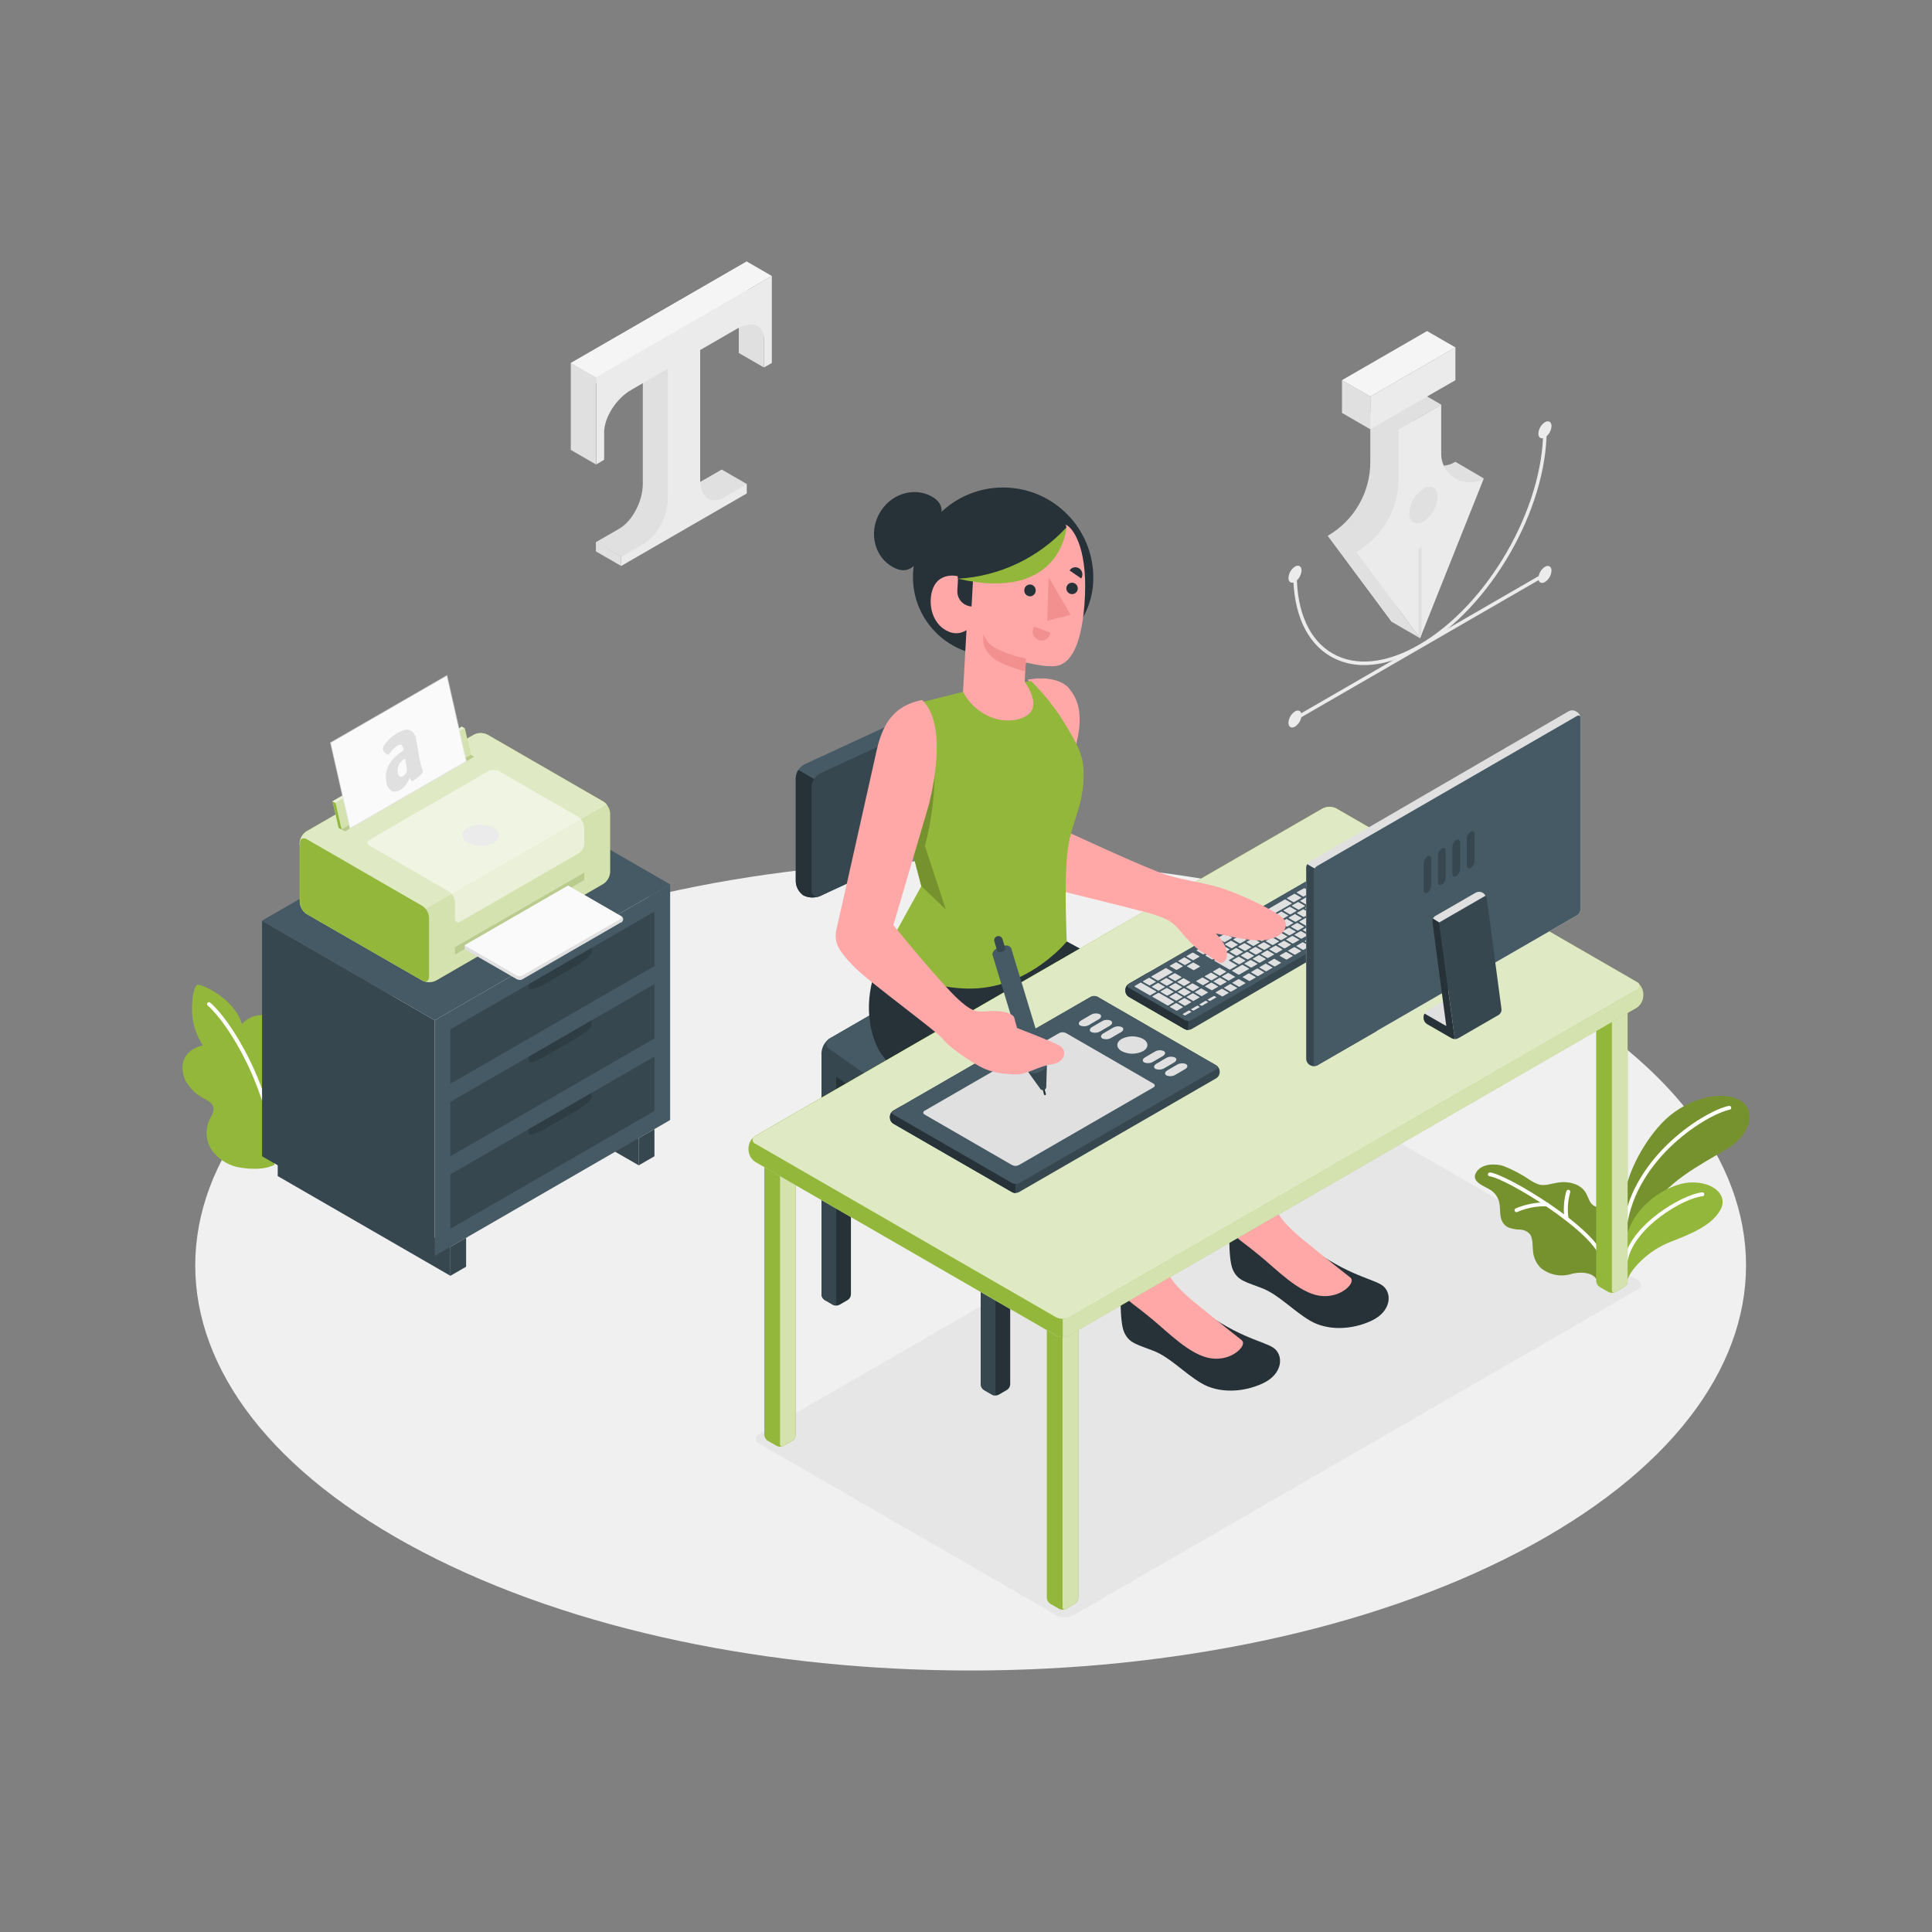 <svg xmlns="http://www.w3.org/2000/svg" viewBox="0 0 500 500"><rect x="0" y="0" width="500" height="500" fill="#808080" stroke="none"/><defs><style>      .cls-1 {        fill: #e0e0e0;      }      .cls-2 {        opacity: .2;      }      .cls-2, .cls-3, .cls-4, .cls-5, .cls-6 {        isolation: isolate;      }      .cls-7 {        fill: #e6e6e6;      }      .cls-8, .cls-9 {        mix-blend-mode: multiply;      }      .cls-8, .cls-10 {        opacity: .5;      }      .cls-11 {        fill: #f28f8f;        stroke: #f28f8f;      }      .cls-11, .cls-12, .cls-13 {        stroke-miterlimit: 10;      }      .cls-14 {        fill: #ebebeb;      }      .cls-15 {        fill: #37474f;      }      .cls-16 {        fill: #263238;      }      .cls-17 {        fill: #93b73a;      }      .cls-18, .cls-13, .cls-4, .cls-5, .cls-6 {        fill: #fff;      }      .cls-19 {        fill: #f0f0f0;      }      .cls-12 {        fill: #ffa8a7;        stroke: #ffa8a7;      }      .cls-20 {        fill: #f5f5f5;      }      .cls-13 {        stroke: #e0e0e0;        stroke-width: .25px;      }      .cls-21 {        fill: #455a64;      }      .cls-4 {        opacity: .7;      }      .cls-5 {        opacity: .8;      }      .cls-6 {        opacity: .6;      }    </style></defs><g class="cls-3"><g id="Layer_1" data-name="Layer 1"><g><g id="freepik--Floor--inject-1--inject-3"><path class="cls-19" d="M109.3,401.62c78.37,40.94,205.44,40.94,283.8,0s78.37-107.32,0-148.26-205.43-40.94-283.8,0c-78.37,40.94-78.35,107.32,0,148.26Z"></path></g><g id="freepik--Shadow--inject-1--inject-3"><path class="cls-7" d="M277.76,418.04l146-84.27c.69-.23,1.06-.98.83-1.67-.13-.39-.44-.69-.83-.83l-76.91-44.41c-1.36-.69-2.97-.69-4.33,0l-146,84.28c-.69.23-1.06.98-.83,1.67.13.39.44.69.83.83l76.91,44.4c1.36.69,2.97.69,4.33,0Z"></path></g><g id="freepik--Plants--inject-1--inject-3"><path class="cls-17" d="M72.61,300.39c-2.81,2.64-7.93,2.17-10.12,1.83-2.89-.37-5.53-1.85-7.35-4.13-1.8-2.33-2.18-5.45-1-8.15.53-1.1,1.39-2.23,1.08-3.42s-1.53-1.72-2.57-2.29c-3.19-1.76-6-5.08-5.32-9s5.16-4.66,5.16-4.66c-1.66-2.55-2.62-5.5-2.78-8.54-.12-3.31.45-6.67,1.26-7.13s9.49,3.19,11.65,10.11c2.16-2.38,5.65-2.98,8.48-1.47,2.85,1.64,5.28,5.69,3.56,11.65s.91,4.55,2.53,9.51c1,3-.44,6.73-1.51,9.53-.51,1.52-1.13,3-1.83,4.44-.31.64-.73,1.22-1.24,1.72Z"></path><path class="cls-18" d="M71.51,301.71c-.26,0-.48-.21-.5-.47-1.14-19.3-12-36.48-17.25-41-.21-.18-.23-.5-.06-.71s.5-.23.71-.05c5.39,4.6,16.44,22.1,17.6,41.69.02.27-.18.51-.45.53,0,0-.01,0-.02,0h-.03Z"></path><path class="cls-17" d="M420.5,309.48c.39-4.79,4.08-12.95,9.54-18.77s14.21-8.62,19.61-6.28c5,2.19,3.92,8.92-2.71,12.91s-16.51,8.87-19.89,16.42l-6.55,9.06v-13.34Z"></path><path class="cls-2" d="M420.5,309.48c.39-4.79,4.08-12.95,9.54-18.77s14.21-8.62,19.61-6.28c5,2.19,3.92,8.92-2.71,12.91s-16.51,8.87-19.89,16.42l-6.55,9.06v-13.34Z"></path><path class="cls-18" d="M420.5,318.05h-.07c-.27-.04-.46-.29-.42-.56,2.52-18.7,21.69-30.19,27.43-31.29.28-.05.54.13.6.4s-.13.54-.4.6c-5.57,1.07-24.18,12.24-26.63,30.44-.05.24-.26.41-.5.41Z"></path><path class="cls-17" d="M421.22,331.02c1-2.62,5.16-7.34,11.21-9.67s10.59-4.4,12.76-8.15-1.63-7.43-7.73-7.17-16.24,6.65-17,16.79l.76,8.2Z"></path><path class="cls-18" d="M420.78,326.54h-.1c-.27-.06-.45-.32-.39-.59,0,0,0,0,0,0,1.8-9.06,15.14-16.87,20.24-17.37.28-.03.52.17.55.45.03.28-.17.52-.45.55-4.89.48-17.64,7.94-19.36,16.58-.05.23-.26.39-.49.38Z"></path><path class="cls-17" d="M413.09,331.02c-.52-1.22-3.16-2.25-6.66-1.26-2.67.75-5.53.15-7.67-1.61-1.14-1.12-1.84-2.61-2-4.2-.16-1.32,0-3.33-.73-4.45-.65-.78-1.6-1.25-2.62-1.28-1-.03-2-.2-2.95-.51-.69-.3-1.25-.82-1.62-1.47-.88-1.57-.43-3.54-.88-5.27-.34-1.23-1.12-2.3-2.19-3-1.51-1-5.3-2.1-3.68-4.64,1.39-2.18,4.83-2.27,7-1.57,2.49.98,4.86,2.25,7.07,3.77.64.41,1.34.75,2.06,1,1.53.49,3.19-.2,4.72-.43,1.66-.32,3.37-.17,4.94.45,3.87,1.72,2.46,4.84,5.24,5.78,0,0,2.69,1.8,2.31,7.46-.34,3.82-1.13,7.59-2.34,11.23Z"></path><path class="cls-2" d="M413.09,331.02c-.52-1.22-3.16-2.25-6.66-1.26-2.67.75-5.53.15-7.67-1.61-1.14-1.12-1.84-2.61-2-4.2-.16-1.32,0-3.33-.73-4.45-.65-.78-1.6-1.25-2.62-1.28-1-.03-2-.2-2.95-.51-.69-.3-1.25-.82-1.62-1.47-.88-1.57-.43-3.54-.88-5.27-.34-1.23-1.12-2.3-2.19-3-1.51-1-5.3-2.1-3.68-4.64,1.39-2.18,4.83-2.27,7-1.57,2.49.98,4.86,2.25,7.07,3.77.64.41,1.34.75,2.06,1,1.53.49,3.19-.2,4.72-.43,1.66-.32,3.37-.17,4.94.45,3.87,1.72,2.46,4.84,5.24,5.78,0,0,2.69,1.8,2.31,7.46-.34,3.82-1.13,7.59-2.34,11.23Z"></path><path class="cls-18" d="M414.58,325.98c-.23,0-.42-.15-.48-.37-1.93-7.07-24.38-20.69-28.59-21.18-.27-.04-.47-.28-.44-.56.05-.27.29-.46.56-.44,4.41.52,27.37,14.33,29.43,21.92.07.26-.08.53-.34.61,0,0,0,0-.01,0-.04.02-.09.02-.13.02Z"></path><path class="cls-18" d="M392.57,313.7c-.28.06-.54-.12-.6-.4s.12-.54.4-.6c2.53-1.07,5.26-1.58,8-1.5.27.02.47.26.45.53,0,0,0,0,0,.01-.03.27-.27.47-.54.45-2.58-.07-5.15.42-7.53,1.43-.05.04-.11.07-.18.08Z"></path><path class="cls-18" d="M405.38,315.83c-.23,0-.44-.16-.49-.39-.35-2.39-.18-4.83.48-7.15.08-.28.36-.44.64-.36.28.08.44.36.36.64-.61,2.16-.77,4.43-.46,6.66.06.26-.11.53-.37.59,0,0-.01,0-.02,0h-.14Z"></path></g><g id="freepik--curvature-tool--inject-1--inject-3"><path class="cls-1" d="M376.66,119.54l-1.31,3.28-1.44,3.62-12.27,30.8-1.47,3.67-16.54-22.26c6.82-3.93,11.01-11.21,11-19.08v-12.71l11-6.36v12.71c.01,4.06,3.31,7.34,7.37,7.33h0c.22.02.43.02.65,0,.09.21.19.41.31.6l2.7-1.6Z"></path><path class="cls-1" d="M376.66,119.54c-.91.56-1.94.9-3,1,.09.21.19.41.31.6l-4.67,2.67,4.59,2.66,2.75,1.59,7.35-4.24-7.33-4.28Z"></path><g class="cls-8"><path class="cls-1" d="M376.66,119.54c-.91.56-1.94.9-3,1,.09.21.19.41.31.6l-4.67,2.67,4.59,2.66,2.75,1.59,7.35-4.24-7.33-4.28Z"></path></g><path class="cls-14" d="M384.01,123.82l-16.49,41.34-5.88-7.92-10.67-14.35c6.81-3.93,11.01-11.2,11-19.07v-12.72l3.68-2.12,7.33-4.24v12.72c0,1.06.22,2.11.66,3.07.09.21.19.41.31.6.37.64.84,1.22,1.39,1.72,1.36,1.27,3.14,1.98,5,2,1.29,0,2.56-.36,3.67-1.03Z"></path><path class="cls-1" d="M368.39,126.47c2-1.17,3.67-.23,3.67,2.12-.14,2.58-1.5,4.94-3.67,6.35-2,1.17-3.67.22-3.67-2.12.14-2.58,1.51-4.94,3.67-6.35Z"></path><g class="cls-8"><path class="cls-1" d="M368.39,126.47c2-1.17,3.67-.23,3.67,2.12-.14,2.58-1.5,4.94-3.67,6.35-2,1.17-3.67.22-3.67-2.12.14-2.58,1.51-4.94,3.67-6.35Z"></path></g><polygon class="cls-1" points="367.52 165.16 367.92 164.14 367.92 141.58 367.05 142.08 367.05 164.53 367.52 165.16"></polygon><polygon class="cls-1" points="372.99 104.74 365.65 100.5 354.64 106.85 361.98 111.1 372.99 104.74"></polygon><g class="cls-8"><polygon class="cls-1" points="372.99 104.74 365.65 100.5 354.64 106.85 361.98 111.1 372.99 104.74"></polygon></g><polygon class="cls-1" points="350.97 142.89 343.63 138.64 360.18 160.91 367.52 165.16 350.97 142.89"></polygon><g class="cls-8"><polygon class="cls-1" points="350.97 142.89 343.63 138.64 360.18 160.91 367.52 165.16 350.97 142.89"></polygon></g><polygon class="cls-14" points="354.64 111.1 376.66 98.39 376.66 89.91 354.64 102.62 354.64 111.1"></polygon><polygon class="cls-1" points="354.64 111.1 347.3 106.86 347.3 98.39 354.64 102.62 354.64 111.1"></polygon><polygon class="cls-20" points="376.66 89.91 369.32 85.67 347.3 98.39 354.64 102.62 376.66 89.91"></polygon><path class="cls-14" d="M353.04,172.12c-3.03.04-6.01-.73-8.65-2.22-6.25-3.61-9.7-11.19-9.7-21.33h.91c0,9.8,3.28,17.1,9.25,20.54s13.92,2.64,22.41-2.26c17.71-10.23,32.12-35.18,32.12-55.63h.9c0,20.74-14.61,46-32.57,56.41-5.16,2.98-10.16,4.49-14.67,4.49Z"></path><path class="cls-14" d="M335.15,146.63c.93-.54,1.69-.1,1.69,1-.07,1.19-.69,2.28-1.69,2.94-.94.54-1.7.1-1.7-1,.07-1.2.7-2.29,1.7-2.94Z"></path><path class="cls-14" d="M399.83,109.26c.94-.54,1.7-.1,1.7,1-.06,1.2-.69,2.29-1.7,2.94-.94.54-1.7.11-1.7-1,.07-1.2.7-2.29,1.7-2.94Z"></path><path class="cls-14" d="M335.15,184.11c.93-.54,1.69-.1,1.69,1-.07,1.19-.69,2.28-1.69,2.94-.94.54-1.7.1-1.7-1,.07-1.2.7-2.29,1.7-2.94Z"></path><path class="cls-14" d="M399.83,146.69c.94-.54,1.7-.1,1.7,1-.07,1.2-.7,2.29-1.7,2.94-.94.54-1.7.1-1.7-1,.07-1.2.7-2.29,1.7-2.94Z"></path><rect class="cls-14" x="330.15" y="166.9" width="74.69" height=".9" transform="translate(-34.43 206.31) rotate(-30.02)"></rect></g><g id="freepik--text-tool--inject-1--inject-3"><path class="cls-1" d="M193.3,67.67v22.52l-2,1.14v-7.1c0-3.83-3.11-5.13-7-2.91l-9.55,5.51v33.61c0,4.44,2.72,6.47,6.06,4.54l5.94-3.43h.06l6.5,3.75-32.5,18.76-4.45-2.52-2.06,1.18v-2.44l6-3.46c3.35-1.93,6.07-7.1,6.07-11.54v-33.61l-9.55,5.52c-3.85,2.22-7,7.12-7,10.94v7.1l-2.05,1.22v-22.51l45.53-26.27Z"></path><g class="cls-8"><path class="cls-1" d="M193.3,67.67v22.52l-2,1.14v-7.1c0-3.83-3.11-5.13-7-2.91l-9.55,5.51v33.61c0,4.44,2.72,6.47,6.06,4.54l5.94-3.43h.06l6.5,3.75-32.5,18.76-4.45-2.52-2.06,1.18v-2.44l6-3.46c3.35-1.93,6.07-7.1,6.07-11.54v-33.61l-9.55,5.52c-3.85,2.22-7,7.12-7,10.94v7.1l-2.05,1.22v-22.51l45.53-26.27Z"></path></g><polygon class="cls-1" points="197.7 95.08 191.2 91.33 191.2 80.11 197.7 81.34 197.7 95.08"></polygon><g class="cls-8"><polygon class="cls-1" points="197.7 95.08 191.2 91.33 191.2 80.11 197.7 81.34 197.7 95.08"></polygon></g><path class="cls-14" d="M199.75,71.42v22.52l-2,1.14v-7.1c0-3.82-3.11-5.13-7-2.91l-9.55,5.52v33.6c0,4.44,2.72,6.47,6.06,4.54l6-3.46v2.44l-32.5,18.76v-2.44l6-3.46c3.35-1.93,6.07-7.1,6.07-11.53v-33.61l-9.53,5.51c-3.84,2.22-6.95,7.12-6.95,10.95v7.1l-2.05,1.21v-22.51l45.45-26.27Z"></path><polygon class="cls-20" points="193.25 67.67 199.75 71.42 154.25 97.69 147.75 93.94 193.25 67.67"></polygon><polygon class="cls-1" points="147.75 93.94 154.25 97.69 154.25 120.21 147.75 116.45 147.75 93.94"></polygon><polygon class="cls-1" points="154.25 140.28 160.75 144.03 160.75 146.47 154.25 142.72 154.25 140.28"></polygon></g><g id="freepik--Printer--inject-1--inject-3"><polygon class="cls-1" points="165.31 301.59 157.18 296.9 165.31 294.55 165.31 301.59"></polygon><g class="cls-9"><polyline class="cls-15" points="165.31 294.55 165.31 301.59 157.18 296.9"></polyline></g><polygon class="cls-1" points="116.56 322.69 116.56 330.17 71.88 304.37 71.88 296.9 116.56 322.69"></polygon><g class="cls-9"><polygon class="cls-15" points="116.56 322.69 116.56 330.17 71.88 304.37 71.88 296.9 116.56 322.69"></polygon></g><polygon class="cls-15" points="67.82 238.26 112.5 264.06 112.5 325.04 67.82 299.24 67.82 238.26"></polygon><polygon class="cls-21" points="112.5 264.06 173.43 228.88 173.43 289.86 112.5 325.04 112.5 264.06"></polygon><polygon class="cls-21" points="173.43 228.88 128.75 203.09 67.82 238.26 112.5 264.06 173.43 228.88"></polygon><polygon class="cls-15" points="116.56 266.41 169.37 235.92 169.37 249.99 116.56 280.48 116.56 266.41"></polygon><g class="cls-8"><path class="cls-16" d="M136.87,255.85c0,.65,1.94.06,4.33-1.32l7.59-4.38c2.39-1.38,4.33-3,4.33-3.68v-1.17l-16.25,9.38v1.17Z"></path></g><polygon class="cls-15" points="116.56 285.17 169.37 254.68 169.37 268.75 116.56 299.24 116.56 285.17"></polygon><g class="cls-8"><path class="cls-16" d="M136.87,274.62c0,.64,1.94.05,4.33-1.33l7.59-4.38c2.39-1.38,4.33-3,4.33-3.67v-1.18l-16.25,9.38v1.18Z"></path></g><polygon class="cls-15" points="116.56 303.93 169.37 273.44 169.37 287.52 116.56 318 116.56 303.93"></polygon><g class="cls-8"><path class="cls-16" d="M136.87,293.38c0,.65,1.94.05,4.33-1.33l7.59-4.38c2.39-1.38,4.33-3,4.33-3.67v-1.18l-16.25,9.39v1.17Z"></path></g><polygon class="cls-15" points="116.56 330.17 120.63 327.83 120.63 320.35 116.56 322.69 116.56 330.17"></polygon><polygon class="cls-15" points="165.31 301.59 169.37 299.24 169.37 292.21 165.31 294.55 165.31 301.59"></polygon><path class="cls-17" d="M112.83,253.77l43.28-25c1.06-.68,1.72-1.83,1.79-3.09v-15.14c-.07-1.26-.73-2.41-1.79-3.09l-29.9-17.26c-1.12-.57-2.44-.57-3.56,0l-43.29,25c-1.05.68-1.72,1.83-1.78,3.09v15.2c.09,1.24.74,2.37,1.78,3.06l29.94,17.23c1.11.56,2.42.56,3.53,0Z"></path><path class="cls-6" d="M112.83,253.77l43.28-25c1.06-.68,1.72-1.83,1.79-3.09v-15.14c-.07-1.26-.73-2.41-1.79-3.09l-29.9-17.26c-1.12-.57-2.44-.57-3.56,0l-43.29,25c-1.05.68-1.72,1.83-1.78,3.09v15.2c.09,1.24.74,2.37,1.78,3.06l29.94,17.23c1.11.56,2.42.56,3.53,0Z"></path><path class="cls-17" d="M157.07,208.28c-.27-.36-.61-.66-1-.88l-29.9-17.26c-1.12-.57-2.44-.57-3.56,0l-43.29,25c-1.05.68-1.72,1.83-1.78,3.09v.31l31,17.78,48.53-28.04Z"></path><path class="cls-4" d="M157.07,208.28c-.27-.36-.61-.66-1-.88l-29.9-17.26c-1.12-.57-2.44-.57-3.56,0l-43.29,25c-1.05.68-1.72,1.83-1.78,3.09v.31l31,17.78,48.53-28.04Z"></path><path class="cls-17" d="M111.04,252.74v-15.2c-.05-1.25-.7-2.4-1.74-3.09l-29.9-17.26c-1-.57-1.78-.11-1.78,1v15.2c.05,1.27.69,2.43,1.74,3.15l29.94,17.23c1,.57,1.74.11,1.74-1.03Z"></path><polygon class="cls-1" points="117.74 247.07 117.74 245.14 151.21 225.82 151.21 227.75 117.74 247.07"></polygon><g class="cls-8"><polygon class="cls-17" points="117.74 247.07 117.74 245.14 151.21 225.82 151.21 227.75 117.74 247.07"></polygon></g><path class="cls-1" d="M120.24,245.63l13.52,7.8c.45.23.97.23,1.42,0l25.35-14.63c.5-.11.81-.59.71-1.09-.08-.36-.35-.63-.71-.71l-13.51-7.8-26.78,15.45v.98Z"></path><g class="cls-8"><path class="cls-1" d="M134.47,236.44v17.16c.25,0,.49-.05.71-.17l25.35-14.63c.5-.11.81-.59.71-1.09-.08-.36-.35-.63-.71-.71l-2.63-1.52h-21.77l-1.66.96Z"></path></g><path class="cls-20" d="M133.76,252.46c.45.23.97.23,1.42,0l25.35-14.63c.23-.08.35-.33.27-.56-.04-.13-.14-.22-.27-.27l-13.51-7.8-26.78,15.45,13.52,7.81Z"></path><g class="cls-10"><path class="cls-18" d="M133.76,252.46c.45.23.97.23,1.42,0l25.35-14.63c.23-.08.35-.33.27-.56-.04-.13-.14-.22-.27-.27l-13.51-7.8-26.78,15.45,13.52,7.81Z"></path></g><polygon class="cls-1" points="87.62 214.23 121.08 194.9 122.72 195.85 89.26 215.18 87.62 214.23"></polygon><g class="cls-8"><polygon class="cls-17" points="87.62 214.23 121.08 194.9 122.72 195.85 89.26 215.18 87.62 214.23"></polygon></g><polygon class="cls-1" points="87.62 214.23 86.07 207.37 119.53 188.05 121.08 194.9 87.62 214.23"></polygon><polygon class="cls-17" points="88.39 214.68 86.84 207.83 120.31 188.51 121.86 195.36 88.39 214.68"></polygon><polygon class="cls-6" points="88.39 214.68 86.84 207.83 120.31 188.51 121.86 195.36 88.39 214.68"></polygon><polygon class="cls-17" points="86.84 207.83 86.07 207.37 87.62 214.23 88.39 214.68 86.84 207.83"></polygon><polygon class="cls-17" points="86.07 207.37 86.84 207.83 120.31 188.51 119.53 188.05 86.07 207.37"></polygon><polygon class="cls-5" points="86.07 207.37 86.84 207.83 120.31 188.51 119.53 188.05 86.07 207.37"></polygon><g class="cls-10"><path class="cls-18" d="M95.74,218.92l20.21,11.67c1.11.63,1.79,1.81,1.79,3.09v4c0,.91.64,1.28,1.42.82l30.62-17.67c.84-.55,1.37-1.47,1.42-2.47v-4c0-1.27-.68-2.45-1.78-3.08l-20.22-11.69c-.9-.45-1.95-.45-2.85,0l-30.61,17.68c-.46.15-.7.65-.55,1.1.09.26.29.46.55.55Z"></path></g><polygon class="cls-20" points="120.69 197.03 90.57 214.42 90.19 212.74 85.54 192.22 115.66 174.84 120.31 195.35 120.69 197.03"></polygon><g class="cls-10"><polygon class="cls-13" points="120.69 197.03 90.57 214.42 90.19 212.74 85.54 192.22 115.66 174.84 120.31 195.35 120.69 197.03"></polygon></g><path class="cls-14" d="M121.08,214.23c-1.84,1.06-1.84,2.81,0,3.89,2.11,1.08,4.61,1.08,6.72,0,1.87-1.08,1.87-2.82,0-3.9-2.11-1.07-4.61-1.06-6.72,0Z"></path><path class="cls-1" d="M101.3,204.68c-.78-.56-1.26-1.44-1.32-2.39-.55-3.15.94-5.86,4.47-8.11l-.08-.4c-.09-.54-.27-.87-.54-1-.26-.12-.64,0-1.12.29-.31.2-.6.43-.86.7-.24.26-.51.58-.8.95-.11.2-.26.37-.44.51-.18.1-.4.08-.56-.06-.25-.15-.46-.34-.64-.56-.16-.19-.27-.4-.34-.64-.01-.43.13-.84.4-1.17.36-.55.79-1.06,1.27-1.51.52-.5,1.09-.95,1.7-1.34,1.57-1.01,2.78-1.34,3.63-1,.96.49,1.59,1.45,1.64,2.53l.81,4.6c.09.59.21,1.17.37,1.74.1.38.23.79.38,1.24.07.16.13.33.17.51,0,.27-.23.67-.82,1.2-.5.46-1.03.88-1.59,1.25-.24.15-.43.16-.56,0-.19-.24-.36-.5-.48-.78-.17.57-.42,1.11-.75,1.6-.37.58-.86,1.07-1.44,1.44-.69.59-1.66.75-2.5.4ZM104.97,200.24c.18-.28.3-.59.38-.92l-.52-3c-1.37.69-2.14,2.19-1.88,3.71.03.37.21.7.5.93.29.15.64.11.89-.11.24-.16.44-.37.6-.61h.03Z"></path></g><g id="freepik--Character--inject-1--inject-3"><path class="cls-21" d="M207.96,231.74c-1.21-.84-1.95-2.2-2-3.67v-26.73c.08-1.5.94-2.85,2.27-3.55l36.07-16.66c1.38-.58,2.95-.53,4.3.12,1.21.84,1.95,2.2,2,3.67v26.73c-.08,1.5-.94,2.85-2.27,3.55l-36.03,16.66c-1.4.59-2.98.55-4.34-.12Z"></path><path class="cls-16" d="M214.05,203.54l-7.44-4.29c-.42.62-.65,1.35-.68,2.1v26.73c.05,1.47.79,2.83,2,3.67,1.35.65,2.92.7,4.3.12l1.79-.83.03-27.5Z"></path><path class="cls-15" d="M212.3,200.14l36-16.67c.69-.44,1.6-.25,2.05.44.19.3.27.66.22,1.01v26.73c-.08,1.5-.94,2.85-2.27,3.55l-36,16.66c-.69.44-1.6.25-2.05-.44-.19-.3-.27-.66-.22-1.01v-26.73c.08-1.5.94-2.84,2.27-3.54Z"></path><path class="cls-16" d="M220.22,273.81v61.21c-.03.57-.33,1.1-.81,1.41l-2.19,1.26c-.51.26-1.11.26-1.62,0l-2.19-1.26c-.48-.32-.78-.84-.81-1.41v-61.21c0-1.52,1.23-2.75,2.75-2.75h2.12c1.52,0,2.75,1.23,2.75,2.75Z"></path><path class="cls-15" d="M214.51,271.06h0c1.05,0,1.9.85,1.9,1.9v64.37c0,.46-.32.64-.72.42l-2.31-1.34c-.46-.3-.75-.8-.78-1.35v-62.1c0-1.05.86-1.9,1.91-1.9Z"></path><path class="cls-16" d="M261.44,295.3v63c-.04.57-.34,1.09-.82,1.4l-2.18,1.26c-.51.26-1.12.26-1.63,0l-2.18-1.26c-.48-.31-.78-.83-.81-1.4v-63c0-.52.41-.93.93-.94h5.75c.52,0,.94.42.94.94h0Z"></path><path class="cls-15" d="M254.75,294.36h1.94c.52,0,.94.42.94.94h0v65.24c0,.51-.36.72-.81.46l-2.18-1.26c-.48-.31-.78-.83-.81-1.4v-63c-.02-.52.38-.96.9-.98,0,0,.01,0,.02,0Z"></path><path class="cls-15" d="M212.6,272.54v.84c.07,1.56.8,3.01,2,4l41,28.56c1.26.82,2.85.9,4.19.22l51.51-29.83c1.3-.83,2.12-2.25,2.2-3.79v-.87c-.08-1.5-.94-2.85-2.27-3.55l-50.68-23.5c-1.44-.57-3.06-.5-4.44.2l-41.34,23.89c-1.3.85-2.11,2.28-2.17,3.83Z"></path><path class="cls-21" d="M214.77,268.75l41.34-23.89c1.38-.7,3-.77,4.44-.2l50.68,23.5c1.25.58,1.3,1.61.1,2.3l-51.54,29.76c-1.33.68-2.93.6-4.19-.21l-41-28.54c-.73-.39-1-1.3-.61-2.03.17-.32.45-.56.78-.69Z"></path><path class="cls-16" d="M228.98,246.42c-4.33,6.55-5.8,17-1.63,25.15,2,3.93,21,25.67,34.79,23.88,23.71-3.1,45.76-34.64,45.76-34.64l-31.83-17.17-47.09,2.78Z"></path><path class="cls-16" d="M336.63,320.97c11,8.84,18.07,9.75,20.91,11.55s2.7,6.77-2.53,9.25-11.55,2.64-16,0-8.07-6.69-12.35-8.37-6.32-1.91-7.62-4.84-.84-12.71-.84-12.71l18.43,5.12Z"></path><path class="cls-12" d="M328.51,305.34c.22,4.15.23,7.83,4.12,11.92,1.26,1.32,2.59,2.56,4,3.71,6.44,5.28,11.63,9.35,12.55,10.07s-2.47,4.56-7.62,3.8-10.88-6.67-15-10.07c-1.82-1.51-3.57-2.86-4.95-3.9-1.85-1.38-3.13-3.39-3.6-5.65l-1.34-6.38,11.84-3.5Z"></path><path class="cls-16" d="M308.52,337.17c11,8.84,18.06,9.75,20.91,11.55s2.7,6.77-2.53,9.25-11.55,2.64-16,0-8.07-6.69-12.35-8.37-6.32-1.92-7.63-4.84-.84-12.71-.84-12.71l18.44,5.12Z"></path><path class="cls-12" d="M300.39,321.54c.22,4.15.24,7.83,4.13,11.92,1.26,1.32,2.59,2.56,4,3.71,6.43,5.28,11.63,9.35,12.54,10.07s-2.46,4.56-7.62,3.8-10.88-6.67-15-10.07c-1.82-1.51-3.57-2.86-4.95-3.9-1.85-1.38-3.13-3.39-3.6-5.65l-1.34-6.38,11.84-3.5Z"></path><path class="cls-17" d="M270.92,340.54v73c.03.61.36,1.17.87,1.5l2.33,1.34c.54.28,1.19.28,1.73,0l2.33-1.34c.51-.33.84-.89.87-1.5v-73c0-.55-.45-1-1-1h-6.13c-.55,0-1,.45-1,1Z"></path><path class="cls-17" d="M278.05,339.54h-2.07c-.55,0-1,.45-1,1v75.37c0,.55.39.78.87.5l2.33-1.34c.51-.33.84-.89.87-1.5v-73.03c0-.55-.45-1-1-1Z"></path><path class="cls-6" d="M278.05,339.54h-2.07c-.55,0-1,.45-1,1v75.37c0,.55.39.78.87.5l2.33-1.34c.51-.33.84-.89.87-1.5v-73.03c0-.55-.45-1-1-1Z"></path><path class="cls-17" d="M413.09,258.54v73c.03.61.36,1.17.87,1.5l2.33,1.34c.54.28,1.19.28,1.73,0l2.33-1.34c.51-.33.84-.89.87-1.5v-73c0-.55-.45-1-1-1h-6.13c-.55,0-1,.45-1,1Z"></path><path class="cls-17" d="M420.22,257.54h-2.07c-.55,0-1,.45-1,1v75.36c0,.56.39.78.87.5l2.33-1.34c.51-.33.84-.89.87-1.5v-73.02c0-.55-.45-1-1-1Z"></path><path class="cls-6" d="M420.22,257.54h-2.07c-.55,0-1,.45-1,1v75.36c0,.56.39.78.87.5l2.33-1.34c.51-.33.84-.89.87-1.5v-73.02c0-.55-.45-1-1-1Z"></path><path class="cls-17" d="M197.8,298.36v73c.03.61.36,1.17.87,1.5l2.33,1.34c.54.28,1.19.28,1.73,0l2.33-1.34c.51-.33.84-.89.87-1.5v-73c0-.55-.45-1-1-1h-6.13c-.55,0-1,.45-1,1Z"></path><path class="cls-17" d="M204.93,297.36h-2.06c-.55,0-1,.45-1,1v75.37c0,.55.38.78.86.5l2.33-1.34c.51-.33.84-.89.87-1.5v-73c.02-.55-.42-1.01-.97-1.03-.01,0-.02,0-.03,0Z"></path><path class="cls-6" d="M204.93,297.36h-2.06c-.55,0-1,.45-1,1v75.37c0,.55.38.78.86.5l2.33-1.34c.51-.33.84-.89.87-1.5v-73c.02-.55-.42-1.01-.97-1.03-.01,0-.02,0-.03,0Z"></path><path class="cls-17" d="M193.74,297.68v-.69c.07-1.22.71-2.33,1.73-3l146.83-84.77c1.09-.55,2.38-.55,3.47,0l77.78,44.91c1.02.67,1.66,1.78,1.73,3v.69c-.07,1.22-.71,2.33-1.73,3l-146.84,84.77c-1.09.55-2.37.55-3.46,0l-77.78-44.91c-1.02-.67-1.66-1.78-1.73-3Z"></path><path class="cls-6" d="M193.74,297.68v-.69c.07-1.22.71-2.33,1.73-3l146.83-84.77c1.09-.55,2.38-.55,3.47,0l77.78,44.91c1.02.67,1.66,1.78,1.73,3v.69c-.07,1.22-.71,2.33-1.73,3l-146.84,84.77c-1.09.55-2.37.55-3.46,0l-77.78-44.91c-1.02-.67-1.66-1.78-1.73-3Z"></path><path class="cls-17" d="M274.98,248.09l-79.51,45.9c-1.02.67-1.66,1.78-1.73,3v.69c.07,1.22.71,2.33,1.73,3l77.83,44.91c.53.28,1.13.42,1.73.41l-.05-97.91Z"></path><path class="cls-17" d="M195.47,295.99l77.83,44.91c1.09.55,2.37.55,3.46,0l146.84-84.77c.55-.19.84-.8.65-1.35-.11-.3-.35-.54-.65-.65l-77.78-44.91c-1.09-.55-2.38-.55-3.47,0l-146.88,84.77c-.55.19-.84.8-.65,1.35.11.3.35.54.65.65Z"></path><path class="cls-4" d="M195.47,295.99l77.83,44.91c1.09.55,2.37.55,3.46,0l146.84-84.77c.55-.19.84-.8.65-1.35-.11-.3-.35-.54-.65-.65l-77.78-44.91c-1.09-.55-2.38-.55-3.47,0l-146.88,84.77c-.55.19-.84.8-.65,1.35.11.3.35.54.65.65Z"></path><path class="cls-15" d="M291.24,256.12v.35c.03.61.35,1.17.86,1.5l14.52,8.38c.54.27,1.19.27,1.73,0l47-27.41c.51-.34.84-.9.87-1.51v-.07c-.03-.61-.36-1.17-.87-1.5l-14.48-8.38c-.55-.27-1.19-.27-1.74,0l-47,27.14c-.52.33-.85.89-.89,1.5Z"></path><path class="cls-16" d="M291.24,256.12v.35c.03.61.35,1.17.86,1.5l14.52,8.38c.26.14.56.22.86.21v-14.69h-10.62l-4.76,2.75c-.51.33-.83.89-.86,1.5Z"></path><path class="cls-21" d="M355.36,236.86l-47,27.15c-.54.27-1.19.27-1.73,0l-14.52-8.38c-.28-.1-.42-.4-.32-.68.05-.15.17-.27.32-.32l47-27.14c.55-.27,1.19-.27,1.74,0l14.48,8.38c.51.27.51.72.03.99Z"></path><path class="cls-1" d="M313.3,251.77l-1.48.85c-.07,0-.07.1,0,.13l1.59.93c.07.03.16.03.23,0l1.48-.86c.07,0,.07-.1,0-.13l-1.59-.92c-.07-.04-.16-.04-.23,0ZM315.92,254.99l1.49-.85c.06,0,.06-.1,0-.13l-1.6-.93c-.07-.03-.16-.03-.23,0l-1.48.86c-.07,0-.07.09,0,.13l1.59.92c.06.03.14.03.2,0h.03ZM320.71,252.23l2.51-1.45c.07,0,.07-.1,0-.13l-1.59-.93c-.07-.03-.16-.03-.23,0l-2.51,1.45c-.06,0-.06.1,0,.13l1.6.93c.06.02.13.02.19,0h.03ZM318.09,253.74l1.48-.85c.07,0,.07-.1,0-.14l-1.59-.92c-.07-.03-.16-.03-.23,0l-1.49.86c-.06,0-.06.09,0,.13l1.6.92c.06.03.14.03.2,0h.03ZM323.91,250.38l1.48-.85s.05-.07.03-.11c0-.01-.02-.02-.03-.03l-1.6-.92c-.07-.03-.15-.03-.22,0l-1.49.86c-.06,0-.06.09,0,.13l1.6.92c.06.03.14.03.2,0h.03ZM326.08,249.13l1.48-.85s.05-.07.03-.11c0-.01-.02-.02-.03-.03l-1.6-.92c-.07-.03-.16-.03-.23,0l-1.48.86c-.06,0-.06.09,0,.13l1.6.92c.06.03.14.03.2,0h.03ZM319.8,245.38l-1.48.85s-.05.07-.03.11c0,.01.02.02.03.03l1.6.92c.07.03.15.03.22,0l1.49-.86c.06,0,.06-.09,0-.13l-1.6-.92c-.08-.05-.18-.05-.26,0h.03ZM321.97,244.13l-1.48.85c-.07,0-.07.1,0,.13l1.59.93c.07.03.16.03.23,0l1.48-.86c.07,0,.07-.1,0-.13l-1.59-.92c-.08-.05-.18-.05-.26,0h.03ZM324.14,242.87l-1.49.86c-.06,0-.06.1,0,.13l1.6.92c.07.04.16.04.23,0l1.48-.85c.06,0,.06-.1,0-.13l-1.6-.93c-.08-.04-.17-.04-.25,0h.03ZM326.3,241.62l-1.48.86c-.06,0-.06.09,0,.13l1.6.92c.07.04.16.04.23,0l1.48-.85c.06,0,.06-.1,0-.13l-1.6-.93c-.07-.03-.16-.03-.23,0h0ZM315.44,250.54l-1.49.86c-.06,0-.06.1,0,.13l1.6.92c.07.04.16.04.23,0l1.52-.91c.06,0,.06-.1,0-.13l-1.6-.93c-.09-.03-.19,0-.26.06ZM317.6,246.66l-3.3,1.88c-.07,0-.07.09,0,.13l3.87,2.24c.07.04.16.04.23,0l1.71-1c.07,0,.07-.09,0-.13l-2.05-1.19c-.06,0-.06-.09,0-.13l1.37-.79c.06,0,.06-.09,0-.13l-1.6-.92c-.07-.04-.16-.03-.23,0v.03ZM328.21,247.91l1.49-.86c.06,0,.06-.09,0-.13l-1.6-.92c-.07-.04-.16-.04-.23,0l-1.48.86c-.07,0-.07.09,0,.13l1.59.92c.08.03.16.02.23-.03v.03ZM330.38,246.66l1.48-.86c.07,0,.07-.09,0-.13l-1.59-.92c-.07-.04-.16-.04-.23,0l-1.49.85s-.05.07-.03.11c0,.01.02.02.03.03l1.6.92c.08.03.16.02.23-.03v.03ZM341.67,232.89c-.07-.03-.15-.03-.22,0l-1.49.86c-.06,0-.06.1,0,.13l1.6.92c.07.04.16.04.23,0l1.48-.85c.06,0,.06-.1,0-.13l-1.6-.93ZM347.72,236.65l1.48-.86c.07,0,.07-.09,0-.13l-1.59-.92c-.07-.04-.16-.04-.23,0l-1.49.85s-.05.07-.03.11c0,.01.02.02.03.03l1.6.92c.08.02.16,0,.23-.03v.03ZM344.53,233.88c-.07-.03-.16-.03-.23,0l-1.49.86c-.06,0-.06.09,0,.13l1.6.92c.07.04.16.04.23,0l1.48-.85c.07,0,.07-.1,0-.14l-1.59-.92ZM338.02,232.24l-1.48.85c-.06,0-.06.1,0,.13l1.6.92c.07.04.16.04.23,0l1.48-.85c.06,0,.06-.1,0-.13l-1.6-.92c-.07-.05-.15-.06-.23-.03v.03ZM340.42,230.98c-.07-.03-.16-.03-.23,0l-1.48.86c-.07,0-.07.1,0,.13l1.59.92c.07.04.16.04.23,0l1.49-.85c.06,0,.06-.1,0-.13l-1.6-.93ZM345.55,237.9l1.49-.86c.06,0,.06-.09,0-.13l-1.6-.92c-.07-.04-.16-.04-.23,0l-1.48.86c-.07,0-.07.09,0,.13l1.59.92c.08.03.16.02.23-.03v.03ZM334.71,244.16l1.49-.86c.06,0,.06-.1,0-.13l-1.6-.92c-.07-.04-.16-.04-.23,0l-1.48.85c-.06,0-.06.1,0,.13l1.6.93c.07.02.15,0,.22-.03v.03ZM343.38,239.16l1.49-.86c.06,0,.06-.09,0-.13l-1.6-.92c-.07-.04-.16-.04-.23,0l-1.48.86c-.06,0-.06.09,0,.13l1.6.92c.08.03.16.01.22-.04v.04ZM332.55,245.42l1.48-.86c.06,0,.06-.09,0-.13l-1.6-.92c-.07-.04-.15-.04-.22,0l-1.49.85s-.05.07-.03.11c0,.01.02.02.03.03l1.6.92c.08.02.16,0,.23-.04v.04ZM336.88,242.91l1.49-.85c.06,0,.06-.1,0-.13l-1.6-.93c-.07-.03-.16-.03-.23,0l-1.48.86c-.07,0-.07.1,0,.13l1.59.92c.08.03.17.01.23-.04v.04ZM339.05,241.66l1.48-.85c.07,0,.07-.1,0-.13l-1.59-.93c-.07-.03-.16-.03-.23,0l-1.49.86c-.06,0-.06.09,0,.13l1.6.92c.08.03.17.01.23-.04v.04ZM341.22,240.41l1.48-.85s.05-.07.03-.11c0-.01-.02-.02-.03-.03l-1.6-.92c-.07-.03-.16-.03-.23,0l-1.48.86c-.06,0-.06.09,0,.13l1.6.92c.08.03.17.01.23-.04v.04ZM330.61,239.16l-1.48.86c-.07,0-.07.09,0,.13l1.59.92c.07.04.16.04.23,0l1.48-.86c.07,0,.07-.09,0-.13l-1.59-.92c-.06-.05-.15-.07-.23-.04v.04ZM311.1,257.76l1.48-.86c.07,0,.07-.09,0-.13l-1.59-.92c-.07-.04-.16-.04-.23,0l-1.48.86c-.07,0-.07.09,0,.13l1.59.92c.07.04.16.04.23,0ZM313.73,256.24l1.48-.85c.06,0,.06-.1,0-.13l-1.6-.93c-.07-.03-.16-.03-.23,0l-1.48.86c-.06,0-.06.1,0,.13l1.6.92c.07.04.16.04.23,0ZM308.93,259.01l1.49-.86c.06,0,.06-.09,0-.13l-1.6-.92c-.07-.04-.16-.04-.23,0l-1.48.86c-.06,0-.06.09,0,.13l1.6.92c.07.04.15.04.22,0ZM320.46,247.62l-1.49.85c-.06,0-.06.1,0,.13l1.6.93c.07.03.16.03.23,0l1.48-.86c.06,0,.06-.1,0-.13l-1.6-.92c-.07-.04-.15-.04-.22,0ZM306.54,260.26c.07.04.16.04.23,0l1.48-.85s.05-.07.03-.11c0-.01-.02-.02-.03-.03l-1.6-.92c-.07-.03-.16-.03-.23,0l-1.48.86c-.06,0-.06.09,0,.13l1.6.92ZM328.44,240.37l-1.48.86c-.07,0-.07.09,0,.13l1.59.92c.07.04.16.04.23,0l1.49-.85s.05-.07.03-.11c0-.01-.02-.02-.03-.03l-1.6-.92c-.07-.03-.16-.03-.23,0h0ZM301.86,255.72l-1.48.85s-.05.07-.03.11c0,.01.02.02.03.03l1.6.92c.07.03.15.03.22,0l1.49-.86c.06,0,.06-.09,0-.13l-1.6-.92c-.07-.04-.16-.04-.23,0ZM306.31,255.78l-1.48.86c-.07,0-.07.09,0,.13l1.59.92c.07.04.16.04.23,0l1.49-.85c.06,0,.06-.1,0-.13l-1.6-.93c-.08-.03-.16-.03-.24,0h.01ZM304.3,258.94c.07.04.16.04.23,0l1.48-.85c.06,0,.06-.1,0-.13l-1.6-.93c-.07-.03-.16-.03-.23,0l-1.48.86c-.06,0-.06.1,0,.13l1.6.92ZM303.84,259.21l-3.88-2.24c-.07-.04-.16-.04-.23,0l-1.48.85s-.05.07-.03.11c0,.01.02.02.03.03l3.88,2.24c.07.03.16.03.23,0l1.48-.86s.02-.1-.04-.13h.04ZM308.84,256.44l1.48-.85c.07,0,.07-.1,0-.14l-1.59-.92c-.07-.03-.16-.03-.23,0l-1.49.86c-.06,0-.06.09,0,.13l1.6.92c.07.03.14.03.21,0h.02ZM325.15,247.02l1.49-.85c.06,0,.06-.1,0-.13l-1.6-.93c-.07-.03-.16-.03-.23,0l-1.48.86c-.07,0-.07.1,0,.13l1.59.92c.07.03.14.03.21,0h.02ZM304.3,254.47c-.07-.04-.16-.04-.23,0l-1.48.85c-.07,0-.07.1,0,.13l1.59.93c.07.03.16.03.23,0l1.48-.86c.07,0,.07-.1,0-.13l-1.59-.92ZM323.01,248.28l1.48-.86c.06,0,.06-.1,0-.13l-1.6-.92c-.07-.04-.16-.04-.23,0l-1.48.85c-.06,0-.06.1,0,.13l1.6.93c.06.02.13.02.19,0h.04ZM339.55,234.11c-.07-.03-.16-.03-.23,0l-1.48.86c-.07,0-.07.1,0,.13l1.59.92c.07.04.16.04.23,0l1.48-.85c.07,0,.07-.1,0-.13l-1.59-.93ZM342.55,237.01l1.49-.85s.05-.07.03-.11c0-.01-.02-.02-.03-.03l-1.6-.92c-.07-.03-.16-.03-.23,0l-1.48.86c-.07,0-.07.09,0,.13l1.59.92s.1.02.15,0h.08ZM337.19,235.37l-1.48.85c-.07,0-.07.1,0,.13l1.59.93c.07.03.16.03.23,0l1.49-.86c.06,0,.06-.1,0-.13l-1.6-.92c-.09-.08-.22-.08-.31,0h.08ZM335.02,236.62l-1.48.85s-.05.07-.03.11c0,.01.02.02.03.03l1.6.92c.07.03.16.03.23,0l1.48-.86c.06,0,.06-.09,0-.13l-1.6-.92c-.09-.08-.22-.08-.31,0h.08ZM332.86,237.87l-1.49.86c-.06,0-.06.09,0,.13l1.6.92c.07.04.16.04.23,0l1.48-.86c.06,0,.06-.09,0-.13l-1.6-.92c-.08-.08-.22-.08-.3,0h.08ZM340.38,238.26l1.49-.85c.06,0,.06-.1,0-.13l-1.6-.93c-.07-.03-.16-.03-.23,0l-1.48.86c-.06,0-.06.1,0,.13l1.6.92s.09.02.14,0h.08ZM338.14,239.54l1.48-.86c.06,0,.06-.1,0-.13l-1.6-.92c-.07-.04-.16-.04-.23,0l-1.48.85c-.06,0-.06.1,0,.13l1.6.93c.07.03.16.03.23,0ZM329.47,244.54l1.48-.86c.06,0,.06-.09,0-.13l-1.6-.92c-.07-.04-.15-.04-.22,0l-1.49.86c-.06,0-.06.09,0,.13l1.6.92c.07.04.16.04.23,0h0ZM331.63,243.29l1.49-.86c.06,0,.06-.09,0-.13l-1.6-.92c-.07-.04-.16-.04-.23,0l-1.48.86c-.06,0-.06.09,0,.13l1.6.92c.07.03.16.03.22-.02v.02ZM327.3,245.79l1.48-.85c.07,0,.07-.1,0-.14l-1.59-.92c-.07-.03-.16-.03-.23,0l-1.49.86c-.06,0-.06.09,0,.13l1.6.92c.08.03.16.03.23-.02v.02ZM335.97,240.79l1.48-.86c.07,0,.07-.09,0-.13l-1.59-.92c-.07-.04-.16-.04-.23,0l-1.49.85s-.05.07-.03.11c0,.01.02.02.03.03l1.6.92c.08.02.16.02.23-.02v.02ZM333.8,242.04l1.49-.86c.06,0,.06-.09,0-.13l-1.6-.92c-.07-.04-.16-.04-.23,0l-1.48.85c-.07,0-.07.1,0,.14l1.59.92c.08.02.16.02.23-.02v.02ZM335.86,233.48l-1.49.85c-.06,0-.06.1,0,.13l1.6.93c.07.03.16.03.23,0l1.48-.86c.06,0,.06-.1,0-.13l-1.6-.92c-.06-.05-.15-.05-.22-.02v.02ZM348.06,234.48l1.6.93c.07.03.16.03.23,0l1.48-.86c.06,0,.06-.1,0-.13l-1.6-.92c-.07-.04-.16-.04-.23,0l-1.48.85c-.06,0-.06.06,0,.09v.04ZM344.98,233.63l1.6.92c.07.04.16.04.23,0l2.28-1.32c.06,0,.06-.09,0-.13l-1.6-.92c-.07-.04-.16-.04-.23,0l-2.28,1.32q-.06.04,0,.09v.04ZM350.49,236.28l1.6.92c.07.04.15.04.22,0l1.83-1.05c.06,0,.06-.1,0-.13l-1.6-.92c-.07-.04-.16-.04-.23,0l-1.82,1c-.06.05-.06.1,0,.14v.04ZM349.09,237.09c-.07-.04-.16-.04-.23,0l-1.48.85c-.07,0-.07.1,0,.14l1.59.92c.07.03.16.03.23,0l1.49-.86c.06,0,.06-.09,0-.13l-1.6-.92ZM342.09,232.64l1.6.92c.07.04.16.04.23,0l2.85-1.64s.05-.07.03-.11c0-.01-.02-.02-.03-.03l-1.6-.92c-.07-.03-.16-.03-.23,0l-2.85,1.65s-.02.03.04.09l-.04.04ZM340.84,230.73l1.59.92c.07.04.16.04.23,0l1.83-1c.06,0,.06-.1,0-.13l-1.6-.93c-.07-.03-.16-.03-.23,0l-1.78.95c-.07.05-.07.11,0,.15l-.04.04ZM332.93,246.39c-.07-.03-.15-.03-.22,0l-1.49.86c-.06,0-.06.09,0,.13l1.6.92c.07.04.16.04.23,0l1.48-.85s.05-.07.03-.11c0-.01-.02-.02-.03-.03l-1.6-.92ZM337.27,243.89c-.07-.04-.16-.04-.23,0l-1.48.86c-.07,0-.07.09,0,.13l1.59.92c.07.04.16.04.23,0l1.49-.86c.06,0,.06-.09,0-.13l-1.6-.92ZM346.88,238.34c-.07-.04-.16-.04-.23,0l-1.48.86c-.06,0-.06.09,0,.13l1.6.92c.07.04.16.04.23,0l1.48-.86c.06,0,.06-.09,0-.13l-1.6-.92ZM335.1,245.14c-.07-.04-.16-.04-.23,0l-1.48.86c-.06,0-.06.09,0,.13l1.6.92c.07.04.16.04.23,0l1.48-.86c.06,0,.06-.09,0-.13l-1.6-.92ZM339.44,242.64c-.07-.04-.16-.04-.23,0l-1.48.85c-.07,0-.07.1,0,.14l1.59.92c.07.03.16.03.23,0l1.48-.86c.07,0,.07-.09,0-.13l-1.59-.92ZM339.69,230.64c.07.03.16.03.23,0l2.28-1.32c.07,0,.07-.09,0-.13l-1.59-.92c-.07-.04-.16-.04-.23,0l-2.24,1.27c-.07,0-.07.1,0,.14l1.55.96ZM342.55,240.88c-.07-.03-.16-.03-.23,0l-1.48.86c-.07,0-.07.09,0,.13l1.59.92c.07.04.16.04.23,0l1.48-.85c.07,0,.07-.1,0-.14l-1.59-.92ZM344.71,239.63c-.07-.04-.15-.04-.22,0l-1.49.86c-.06,0-.06.09,0,.13l1.6.92c.07.04.16.04.23,0l1.48-.86c.06,0,.06-.09,0-.13l-1.6-.92ZM299.58,253.74c.07.04.16.04.23,0l3.65-2.11c.06,0,.06-.09,0-.13l-1.6-.92c-.07-.04-.16-.04-.23,0l-3.65,2.11c-.06,0-.06.09,0,.13l1.6.92ZM304.37,250.98c.07.03.16.03.23,0l1.48-.86c.07,0,.07-.1,0-.13l-1.59-.92c-.07-.04-.16-.04-.23,0l-1.49.85c-.06,0-.06.1,0,.13l1.6.93ZM333.69,234.71l-1.48.85c-.07,0-.07.1,0,.14l1.59.92c.07.03.16.03.23,0l1.48-.86c.07,0,.07-.09,0-.13l-1.59-.92c-.07-.04-.16-.04-.23,0ZM308.69,248.47c.07.04.15.04.22,0l1.49-.85s.05-.07.03-.11c0-.01-.02-.02-.03-.03l-1.6-.92c-.07-.03-.16-.03-.23,0l-1.48.86c-.06,0-.06.09,0,.13l1.6.92ZM297.39,254.99c.07.04.16.04.23,0l1.48-.85c.07,0,.07-.1,0-.13l-1.59-.93c-.07-.03-.16-.03-.23,0l-1.48.86c-.07,0-.07.09,0,.13l1.59.92ZM293.63,255.32l3.88,2.24c.07.04.15.04.22,0l1.49-.85s.05-.07.03-.11c0-.01-.02-.02-.03-.03l-3.88-2.24c-.07-.03-.16-.03-.23,0l-1.48.86s-.05.1.02.13h-.02ZM316.79,243.8c.07.03.15.03.22,0l1.83-1.06c.06,0,.06-.09,0-.13l-1.6-.92c-.07-.04-.16-.04-.23,0l-1.82,1c-.06,0-.06.1,0,.13l1.6.98ZM311.3,246.96c.07.03.16.03.23,0l2.28-1.32c.06,0,.06-.09,0-.13l-1.6-.92c-.07-.04-.16-.04-.23,0l-2.28,1.31s-.05.07-.03.11c0,.01.02.02.03.03l1.6.92ZM321.79,240.9c.07.04.16.04.23,0l12.28-7.05c.06,0,.06-.09,0-.13l-1.6-.92c-.07-.04-.16-.04-.23,0l-12.2,7.05c-.07,0-.07.09,0,.13l1.52.92ZM334.69,233.46c.07.03.15.03.22,0l1.83-1.06c.06,0,.06-.09,0-.13l-1.6-.92c-.07-.04-.16-.04-.23,0l-1.82,1.05c-.07,0-.07.1,0,.13l1.6.93ZM319.3,242.35c.07.03.16.03.23,0l1.83-1.06c.06,0,.06-.09,0-.13l-1.6-.92c-.07-.04-.16-.04-.23,0l-1.82,1.05c-.07,0-.07.1,0,.14l1.59.92ZM337.21,232.01c.07.03.16.03.23,0l1.83-1.06c.06,0,.06-.09,0-.13l-1.6-.92c-.07-.04-.16-.04-.23,0l-1.82,1c-.07,0-.07.1,0,.14l1.59.97ZM314.3,245.25c.07.03.15.03.22,0l1.83-1.06c.06,0,.06-.09,0-.13l-1.6-.92c-.07-.04-.16-.04-.23,0l-1.82,1.05c-.06,0-.06.1,0,.13l1.6.93ZM306.54,249.72c.07.04.16.04.23,0l1.48-.85c.06,0,.06-.1,0-.13l-1.6-.93c-.07-.03-.16-.03-.23,0l-1.48.86c-.06,0-.06.1,0,.13l1.6.92ZM301.75,253.15l-1.49.86c-.06,0-.06.09,0,.13l1.6.92c.07.04.16.04.23,0l1.48-.86c.07,0,.07-.09,0-.13l-1.59-.92c-.07-.04-.16-.04-.23,0h0ZM311.1,253.02l-1.48.85s-.05.07-.03.11c0,.01.02.02.03.03l1.6.92c.07.03.15.03.22,0l1.49-.86c.06,0,.06-.09,0-.13l-1.6-.92c-.07-.04-.16-.04-.23,0ZM316.35,244.72l-4.34,2.5c-.06,0-.06.1,0,.13l1.6.93c.07.03.16.03.23,0l4.33-2.51c.07,0,.07-.09,0-.13l-1.59-.92c-.07-.04-.16-.04-.23,0ZM304.14,251.9c-.07-.04-.16-.04-.23,0l-1.48.85s-.05.07-.03.11c0,.01.02.02.03.03l1.6.92c.07.03.16.03.23,0l1.48-.86c.06,0,.06-.09,0-.13l-1.6-.92ZM306.2,253.21l-1.49.86c-.06,0-.06.1,0,.13l1.6.92c.07.04.16.04.23,0l1.48-.85c.06,0,.06-.1,0-.13l-1.6-.93c-.07-.03-.15-.03-.22,0h0ZM318.52,243.47l-1.49.85s-.05.07-.03.11c0,.01.02.02.03.03l1.6.92c.07.03.16.03.23,0l1.44-.84c.06,0,.06-.09,0-.13l-1.6-.92c-.05-.03-.12-.04-.18-.02h0ZM308.93,249.13c-.07-.03-.15-.03-.22,0l-1.49.86c-.06,0-.06.09,0,.13l1.6.92c.07.04.16.04.23,0l1.48-.85s.05-.07.03-.11c0-.01-.02-.02-.03-.03l-1.6-.92ZM329.35,237.21l-1.48.86c-.06,0-.06.09,0,.13l1.6.92c.07.04.16.04.23,0l1.48-.86c.06,0,.06-.09,0-.13l-1.6-.92c-.07-.04-.16-.04-.23,0h0ZM327.19,238.46l-1.49.86c-.06,0-.06.09,0,.13l1.6.92c.07.04.16.04.23,0l1.48-.85s.05-.07.03-.11c0-.01-.02-.02-.03-.03l-1.6-.92c-.07-.03-.15-.03-.22,0h0ZM331.52,235.96l-1.48.86c-.07,0-.07.09,0,.13l1.59.92c.07.04.16.04.23,0l1.49-.86c.06,0,.06-.09,0-.13l-1.6-.92c-.07-.04-.16-.04-.23,0h0ZM322.85,240.96l-1.48.86c-.06,0-.06.1,0,.13l1.6.92c.07.04.15.04.22,0l1.49-.85c.06,0,.06-.1,0-.13l-1.6-.93c-.07-.03-.16-.03-.23,0h0ZM325.02,239.71l-1.48.86c-.07,0-.07.09,0,.13l1.59.92c.07.04.16.04.23,0l1.48-.85c.07,0,.07-.1,0-.13l-1.59-.93c-.07-.03-.16-.03-.23,0h0ZM320.68,242.22l-1.48.85c-.06,0-.06.1,0,.13l1.6.93c.07.03.16.03.23,0l1.48-.86c.06,0,.06-.1,0-.13l-1.6-.92c-.07-.04-.16-.04-.23,0h0ZM320.68,253.43c-.07-.04-.15-.04-.22,0l-1.49.86c-.06,0-.06.09,0,.13l1.6.92c.07.04.16.04.23,0l1.48-.86c.06,0,.06-.09,0-.13l-1.6-.92ZM316.35,255.93c-.07-.03-.16-.03-.23,0l-1.48.86c-.06,0-.06.09,0,.13l1.6.92c.07.04.15.04.22,0l1.49-.85c.06,0,.06-.1,0-.13l-1.6-.93ZM323.35,251.93c-.07-.03-.16-.03-.23,0l-1.48.86c-.06,0-.06.09,0,.13l1.6.92c.07.04.16.04.23,0l1.48-.85s.05-.07.03-.11c0-.01-.02-.02-.03-.03l-1.6-.92ZM318.54,254.71c-.07-.03-.16-.03-.23,0l-1.48.86c-.07,0-.07.09,0,.13l1.59.92c.07.04.16.04.23,0l1.48-.85c.07,0,.07-.1,0-.14l-1.59-.92ZM327.69,249.43c-.07-.04-.16-.04-.23,0l-1.48.86c-.07,0-.07.09,0,.13l1.59.92c.07.04.16.04.23,0l1.48-.86c.07,0,.07-.09,0-.13l-1.59-.92ZM325.52,250.68c-.07-.04-.16-.04-.23,0l-1.48.86c-.07,0-.07.09,0,.13l1.59.92c.07.04.16.04.23,0l1.49-.86c.06,0,.06-.09,0-.13l-1.6-.92ZM304.52,259.63c-.07-.03-.16-.03-.23,0l-1.49.86c-.06,0-.06.09,0,.13l1.6.92c.07.04.16.04.23,0l1.48-.85c.07,0,.07-.1,0-.13l-1.59-.93ZM299.61,254.43l-1.48.86c-.07,0-.07.09,0,.13l1.59.92c.07.04.16.04.23,0l1.49-.86c.06,0,.06-.09,0-.13l-1.6-.92c-.07-.06-.18-.07-.26-.03l.03.03ZM329.89,248.18c-.07-.04-.15-.04-.22,0l-1.49.85s-.05.07-.03.11c0,.01.02.02.03.03l1.6.92c.07.03.16.03.23,0l1.48-.86c.06,0,.06-.09,0-.13l-1.6-.92Z"></path><path class="cls-1" d="M307.84,261.54c-.07-.04-.16-.04-.23,0l-1.48.86c-.06,0-.06.09,0,.13l.42.24c.07.04.16.04.23,0l1.49-.85c.06,0,.06-.1,0-.13l-.43-.25Z"></path><path class="cls-1" d="M310.01,260.29c-.07-.04-.16-.04-.23,0l-1.48.86c-.07,0-.07.09,0,.13l.42.24c.07.04.16.04.23,0l1.48-.85c.07,0,.07-.1,0-.14l-.42-.24Z"></path><path class="cls-1" d="M312.17,259.04c-.07-.04-.15-.04-.22,0l-1.49.85s-.05.07-.03.11c0,.01.02.02.03.03l.43.24c.07.04.16.04.23,0l1.48-.86c.06,0,.06-.09,0-.13l-.43-.24Z"></path><path class="cls-1" d="M314.3,257.79c-.07-.04-.16-.04-.23,0l-1.48.85c-.06,0-.06.1,0,.13l.43.25c.07.04.15.04.22,0l1.49-.86c.06,0,.06-.09,0-.13l-.43-.24Z"></path><path class="cls-15" d="M231.17,287.45l51.13-29.48c.54-.28,1.19-.28,1.73,0l30.76,17.76c.51.33.84.89.87,1.5v.31c-.03.61-.35,1.17-.87,1.5l-51.12,29.5c-.54.28-1.19.28-1.73,0l-30.77-17.76c-.51-.33-.83-.89-.86-1.5v-.35c.04-.6.36-1.15.86-1.48Z"></path><path class="cls-16" d="M230.3,288.95v.35c.03.61.35,1.17.86,1.5l30.78,17.74c.26.14.56.22.86.21v-22.49h-29.56l-2.07,1.19c-.51.33-.84.89-.87,1.5Z"></path><path class="cls-21" d="M231.17,287.45l51.13-29.48c.54-.28,1.19-.28,1.73,0l30.76,17.76c.48.27.48.72,0,1l-51.07,29.49c-.55.26-1.18.26-1.73,0l-30.77-17.77c-.53-.27-.53-.72-.05-1Z"></path><path class="cls-1" d="M274.12,267.35c.55-.27,1.19-.27,1.74,0,3.81,2.17,18.85,10.89,22.63,13.08.48.27.48.72,0,1-5,2.87-29.87,17.23-34.82,20.1-.54.27-1.19.27-1.73,0l-22.64-13.08c-.28-.1-.42-.4-.32-.68.05-.15.17-.27.32-.32l34.82-20.1Z"></path><path class="cls-1" d="M290.3,268.86c-1.52.88-1.52,2.31,0,3.18,1.73.88,3.78.88,5.51,0,1.52-.87,1.52-2.3,0-3.18-1.73-.87-3.78-.87-5.51,0Z"></path><path class="cls-1" d="M298.86,272.17l-2.47,1.44c-.72.41-.85,1-.29,1.33.75.32,1.62.26,2.32-.16l2.47-1.44c.72-.41.84-1,.28-1.33-.75-.32-1.61-.26-2.31.16Z"></path><path class="cls-1" d="M301.74,273.84l-2.44,1.44c-.72.42-.84,1-.28,1.34.75.31,1.61.25,2.31-.17l2.47-1.44c.72-.41.85-1,.29-1.33-.76-.32-1.64-.27-2.35.16Z"></path><path class="cls-1" d="M304.63,275.54l-2.47,1.44c-.72.42-.85,1-.29,1.34.76.31,1.61.25,2.32-.16l2.47-1.45c.71-.41.84-1,.28-1.33-.75-.31-1.61-.25-2.31.16Z"></path><path class="cls-1" d="M282.3,262.63l-2.47,1.45c-.72.41-.84,1-.28,1.33.75.31,1.61.26,2.31-.16l2.47-1.44c.72-.42.85-1,.29-1.34-.76-.31-1.61-.25-2.32.16Z"></path><path class="cls-1" d="M285.16,264.31l-2.47,1.44c-.72.41-.85,1-.29,1.33.76.31,1.61.26,2.32-.16l2.47-1.44c.72-.41.84-1,.28-1.34-.75-.31-1.61-.25-2.31.17Z"></path><path class="cls-1" d="M288.04,265.98l-2.47,1.44c-.72.41-.84,1-.28,1.34.75.31,1.61.25,2.31-.17l2.47-1.44c.72-.41.85-1,.29-1.33-.75-.32-1.62-.26-2.32.16Z"></path><path class="cls-1" d="M339.11,275.73l-.25-.14c-.51-.33-.84-.89-.87-1.5v-49.55c.03-.61.36-1.17.87-1.5l67.16-39c.54-.28,1.19-.28,1.73,0l.41.24c.51.33.84.89.87,1.5v49.59c-.03.61-.35,1.17-.87,1.5l-67.32,38.87c-.54.28-1.19.27-1.73-.01Z"></path><path class="cls-15" d="M356.22,234.02l-17.92-10.38c-.16.26-.25.55-.26.85v49.6c.03.61.36,1.17.87,1.5l.25.14c.54.28,1.19.28,1.73,0l15.38-8.88-.05-32.83Z"></path><path class="cls-21" d="M408.16,236.86l-67.32,38.87c-.48.28-.87.05-.87-.5v-49.59c.03-.61.35-1.17.87-1.5l67.32-38.87c.48-.28.87,0,.87.5v49.59c-.03.61-.35,1.17-.87,1.5Z"></path><path class="cls-1" d="M376.54,257.47l-1.05,3.87h0l-1.19,4.2h0l-5.66-3.27c.14-.27.35-.49.61-.64l5.8-3.36,1.49-.8Z"></path><path class="cls-15" d="M388.59,261.2c.04.57-.23,1.12-.7,1.44l-10.51,6.07c-.27.14-.57.21-.88.2l-1-7.56h0l-.41-3-2.63-19.58,12-6.93c.17.27.28.56.34.87l3.79,28.49Z"></path><path class="cls-1" d="M384.45,231.8l-12,6.93-1.59-1c.12-.28.33-.51.59-.67l10.5-6.06c.53-.27,1.16-.27,1.69,0l.16.1c.27.18.49.42.65.7Z"></path><path class="cls-16" d="M376.5,268.91c-.28,0-.56-.07-.81-.2l-6.41-3.7c-.51-.33-.84-.89-.87-1.5v-.35c.01-.3.1-.59.26-.85l5.63,3.23-.85-6.34-.13-.95-2.61-19.71c-.02-.27.03-.54.15-.78l1.59,1,2.63,19.58.41,3h0l1.01,7.57Z"></path><path class="cls-15" d="M369.43,221.63c.56-.33,1,0,1,.66v6.88c-.02.74-.39,1.42-1,1.84-.57.33-1,0-1-.66v-6.89c.02-.73.39-1.41,1-1.83Z"></path><path class="cls-15" d="M373.15,219.54c.56-.32,1,0,1,.67v6.88c-.02.74-.4,1.42-1,1.84-.56.32-1,0-1-.67v-6.92c.04-.72.41-1.39,1-1.8Z"></path><path class="cls-15" d="M376.88,217.38c.56-.32,1,0,1,.66v6.88c-.02.74-.39,1.42-1,1.84-.56.33-1,0-1-.66v-6.88c.02-.74.39-1.42,1-1.84Z"></path><path class="cls-15" d="M380.6,215.25c.56-.32,1,0,1,.67v6.88c-.02.74-.39,1.42-1,1.84-.56.32-1,0-1-.66v-6.89c.02-.74.4-1.42,1-1.84Z"></path><path class="cls-12" d="M274.94,215.23s22,10.27,27.06,11.75,9.08,1.86,13.6,3.22c4.94,1.49,14.84,6.19,16.25,8s-.81,4.23-4.87,4.62-11.3-1.73-12.56-1.74-.31.48,1.18,2.35,2,4.17.78,5.14c-.78.62-1.95-1.12-4.18-2.12-1.92-.87-4.16-3.18-6.27-5.72s-3.68-3.67-9.53-5.2c-6.63-1.74-23.51-5.88-23.51-5.88l2.05-14.42Z"></path><path class="cls-12" d="M266.86,176.25c3.52-.55,7.73.09,9.45,2.25s3.7,5.51,1.89,13.3l-11.34-15.55Z"></path><path class="cls-17" d="M266.86,176.25c3.63,3.6,6.78,7.65,9.35,12.07,3.65,6.05,4.5,8.54,4.19,14-.31,5.69-2.63,10.4-3.61,14.94-1.26,5.83-1.1,15.75-.72,26.4,0,0-10.15,12.64-25.94,12.18s-21.15-9.4-21.15-9.4l9.46-17.11-4.71-18,4.77-29.59,14.23-3.57,14.13-1.92Z"></path><path class="cls-17" d="M241.86,196.13c.29,7.7-.55,15.39-2.48,22.85l5.4,16.41-6.34-6.08-4.71-18,8.13-15.18Z"></path><path class="cls-2" d="M241.86,196.13c.29,7.7-.55,15.39-2.48,22.85l5.4,16.41-6.34-6.08-4.71-18,8.13-15.18Z"></path><path class="cls-16" d="M261.47,169.97l-6-.33c-11.21-.62-19.79-10.22-19.17-21.43,0,0,0,0,0-.01h0c.73-12.87,11.74-22.72,24.61-22h0c12.87.73,22.72,11.75,22,24.62h0c-.63,11.21-10.23,19.78-21.44,19.15Z"></path><path class="cls-12" d="M276.02,136.47c1.48,1,5.22,6.16,4.13,20-.92,11.72-4.07,14.43-6,15.16s-5.61,0-9.16-.78l-.31,5.72s3.65,4.87,1.65,7.43c-1.49,1.89-5.88,2.68-9.59,1.17-3.01-1.16-5.5-3.38-7-6.24l.95-17s-2.6,3.1-6.4.25-3.6-9.35-1.17-11.55,7.34-1.19,8.08,2.08c.78-4.97,3.23-9.52,6.94-12.91,6.16-5.83,15.02-4.26,17.88-3.33Z"></path><path class="cls-16" d="M267.61,147.54l-3.31,1.3c-.36-.94.08-1.99,1-2.4.9-.35,1.92.09,2.27.99.01.04.03.08.04.11Z"></path><path class="cls-16" d="M268.04,152.81c0,.83-.66,1.51-1.49,1.52-.83-.03-1.49-.72-1.47-1.55,0-.83.66-1.51,1.49-1.52.83.03,1.49.72,1.47,1.55Z"></path><path class="cls-16" d="M276.81,147.64l3,2.07c.56-.85.35-1.99-.47-2.58-.79-.57-1.89-.39-2.46.4-.03.04-.05.07-.07.11Z"></path><path class="cls-11" d="M267.88,162.77l3.36,1.29c-.3.92-1.3,1.43-2.22,1.12-.02,0-.05-.02-.07-.02-.94-.38-1.42-1.44-1.07-2.39Z"></path><path class="cls-16" d="M278.93,152.34c-.03.82-.72,1.45-1.54,1.42-.82-.03-1.45-.72-1.42-1.54.03-.8.69-1.42,1.49-1.42.83.02,1.49.7,1.47,1.53,0,0,0,0,0,.01Z"></path><polygon class="cls-11" points="271.82 151.1 271.56 159.99 276.31 158.8 271.82 151.1"></polygon><path class="cls-11" d="M264.97,170.83c-3-.5-8.84-2.65-10-4.73,0,0,0,1.38,1.83,3.35s8.1,3.67,8.1,3.67l.07-2.29Z"></path><path class="cls-16" d="M241.01,128.43c4.73,2.55,2.34,6.67-.39,11.74s-4.75,9.17-9.48,6.63-6.36-8.72-3.63-13.79,8.79-7.12,13.5-4.58Z"></path><path class="cls-16" d="M247.76,152.84l.37-6.58,3.89.22-.58,10.47h0c-2.15-.12-3.8-1.96-3.68-4.11,0,0,0,0,0,0Z"></path><path class="cls-17" d="M276.02,136.47s-1.35,19.52-28.09,13.3c0,0,.49-10.65,9.68-15.07,11.02-5.3,18.41,1.77,18.41,1.77Z"></path><path class="cls-16" d="M276.02,136.47c-7.29,7.91-17.36,12.68-28.09,13.3,0,0-1.82-10.43,7.58-15.92s19.11-1.31,20.51,2.62Z"></path><path class="cls-16" d="M270.42,283.43c-.11,0-.21-.07-.24-.18l-.61-2.35c-.03-.13.05-.27.18-.3.13-.04.26.04.3.17,0,0,0,0,0,.01l.62,2.34c.03.13-.05.27-.18.31h-.07Z"></path><path class="cls-15" d="M266.03,277.34l3.21,4.46c.28.38.81.45,1.19.17.2-.15.33-.39.34-.64l.16-5.53-4.9,1.54Z"></path><path class="cls-21" d="M261.7,245.43c-.23-.49-.75-.79-1.29-.74-1.63-.06-4,1.32-3.49,2.64l9.11,30c.97.53,2.14.55,3.13.06.77-.29,1.4-.87,1.77-1.6l-9.23-30.36Z"></path><path class="cls-15" d="M259.43,243.03c-.17-.58-.78-.91-1.35-.74s-.91.78-.74,1.35l.73,2.4h0c.07.18.24.31.43.34.54.1,1.08-.07,1.48-.44.15-.13.22-.33.18-.52h0l-.73-2.4Z"></path><path class="cls-12" d="M238.5,181.7c-6.09,1.32-9.35,4.83-11.09,12.43s-9.51,42.68-10.38,46.15.38,5.46,4.42,9.63c3.64,3.75,21.59,16.79,23,18.72s6.67,5.47,9.49,7,6.05,1.91,9.36,1.91c2.28,0,6-2.31,8.82-2.59s3.6-2.9,1.89-3.89-11.23-4.65-11.23-4.65l-.81-3s-.73-1.19-4.55-1.27-4.83,1.35-9.66-3.06c-5-4.58-17.11-19.55-17.11-19.55l9.12-30.95s5.64-19.82-1.27-26.88Z"></path></g></g></g></g></svg>